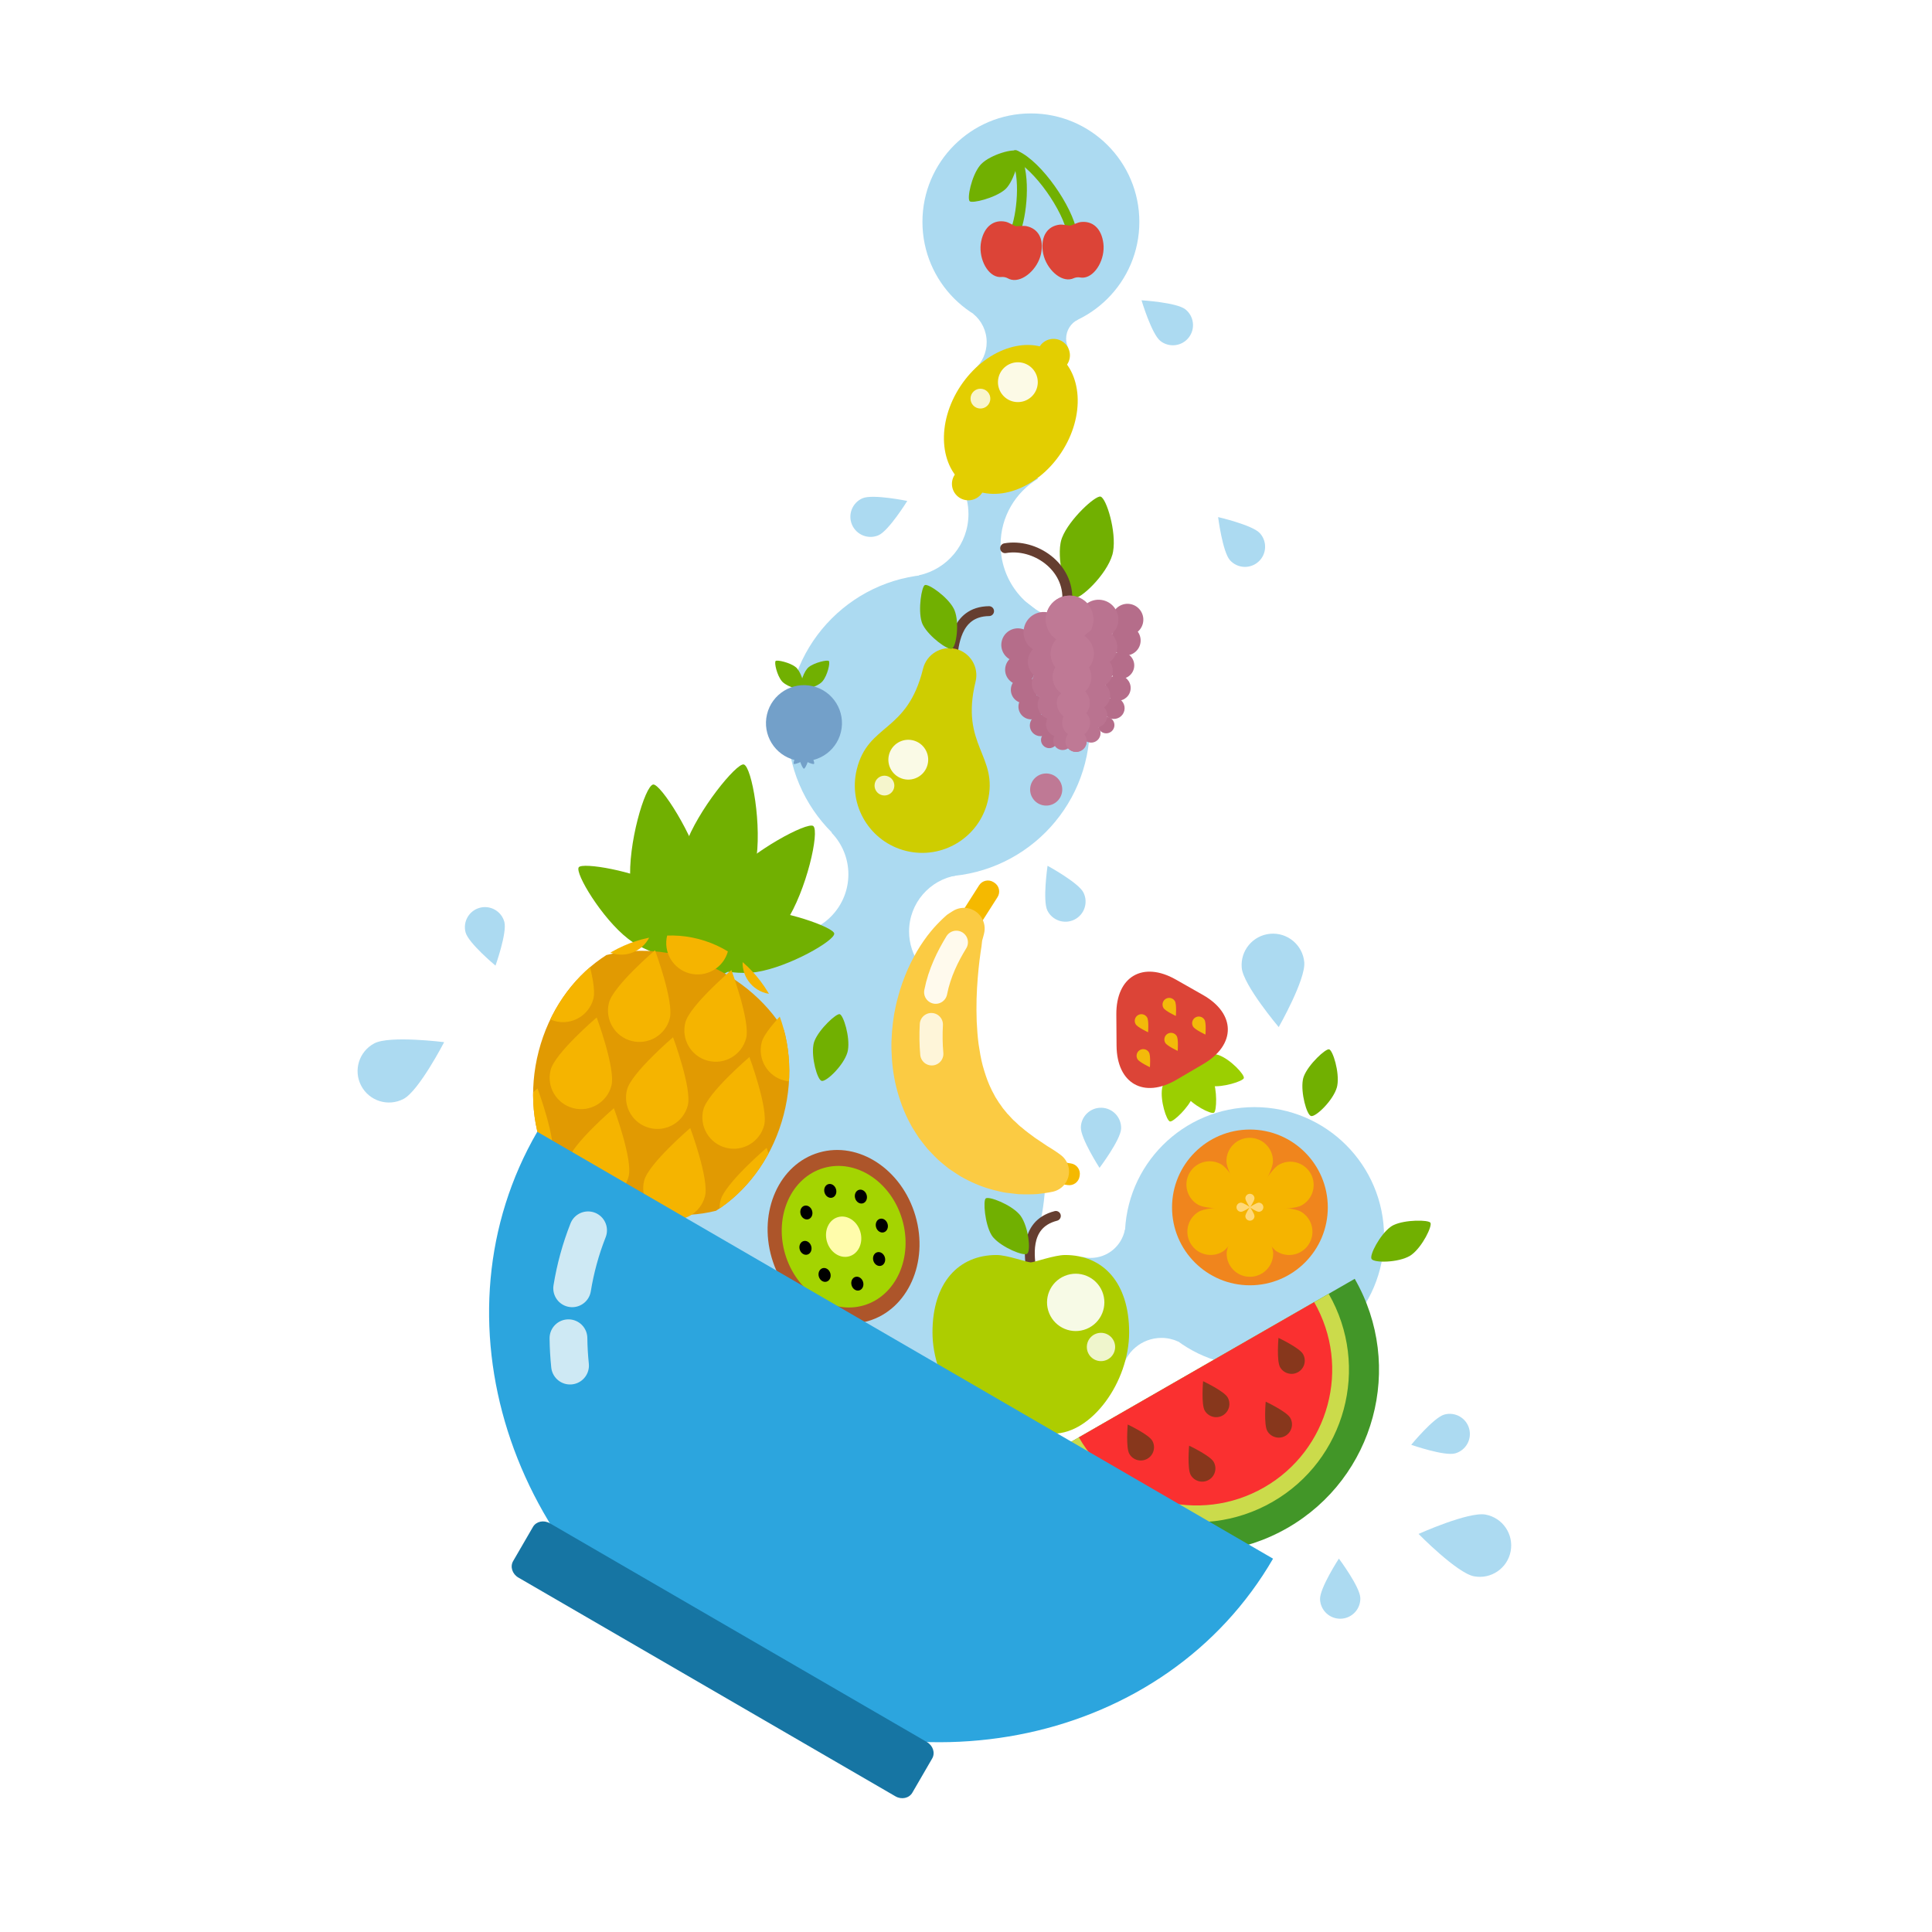 <svg xmlns="http://www.w3.org/2000/svg" xmlns:xlink="http://www.w3.org/1999/xlink" version="1.1" x="0px" y="0px" viewBox="0 0 500 500" style="enable-background:new 0 0 500 500;" xml:space="preserve">
<symbol id="Новый_символ" viewBox="-31.295 -31.295 62.59 62.59">
	
		<radialGradient id="SVGID_1_" cx="-122.388" cy="-122.01" r="31.294" gradientTransform="matrix(1 -0.016 0.016 1 124.292 120.077)" gradientUnits="userSpaceOnUse">
		<stop offset="0" style="stop-color:#FFFFFF"/>
		<stop offset="0.816" style="stop-color:#201600"/>
		<stop offset="1" style="stop-color:#000000"/>
	</radialGradient>
	<circle style="opacity:0.5;fill:url(#SVGID_1_);" cx="0" cy="0" r="31.295"/>
</symbol>
<symbol id="Новый_символ_1" viewBox="-19.512 -19.512 39.025 39.025">
	
		<use xlink:href="#Новый_символ" width="62.59" height="62.59" x="-31.295" y="-31.295" transform="matrix(0.624 0 0 0.624 0 0)" style="overflow:visible;"/>
</symbol>
<g id="BACKGROUND">
	<rect style="fill:#FFFFFF;" width="500" height="500"/>
</g>
<g id="OBJECTS">
	<g>
		<g>
			<path style="fill:#ACDAF1;" d="M300.587,346.246c1.555,0,3.026,0.349,4.352,0.959l4.812-4.671l-13.25-23.559l-5.379-0.734     c-0.8,4.161-4.456,7.306-8.85,7.306c-0.742,0-1.459-0.099-2.149-0.268l-0.651,1.23l9.124,28.242h1.738     C291.242,349.91,295.483,346.246,300.587,346.246z"/>
		</g>
		<g>
			<path style="fill:#ACDAF1;" d="M278.935,82.723l-0.654-0.801l-23.198-4.209c-0.088,0.16-1.455,1.654-3.187,3.522     c2.109,1.737,3.454,4.367,3.454,7.313c0,2.76-1.188,5.237-3.073,6.968c1.02,0.087,2.009,0.115,1.692,0.767l-1.636,7.781     l24.486-5.396l-3.881-5.625c-0.468-1.122,2.354,1.25,2.354-0.042c0-1.19,0.468-2.129,1.188-2.919     c-0.359-0.734-0.566-1.555-0.566-2.427C275.914,85.502,277.143,83.641,278.935,82.723z"/>
		</g>
		<g>
			<path style="fill:#ACDAF1;" d="M235.269,241.059c0-7.333,5.364-13.397,12.379-14.526l-1.147-4.616l-25.833-11.173l-5.447,4.777     c2.682,2.79,4.339,6.573,4.339,10.749c0,8.048-6.124,14.664-13.966,15.447l-3.258,12.003l22.167,3.065l20.33-0.367l0.238-1.491     C239.361,252.895,235.269,247.462,235.269,241.059z"/>
		</g>
		<g>
			<path style="fill:#ACDAF1;" d="M258.953,140.968c0-7.265,3.892-13.604,9.693-17.098l-3.979-4.12L253.735,122l-4.876,3.673     c1.129,2.21,1.778,4.706,1.778,7.358c0,7.774-5.473,14.263-12.774,15.844l-0.113,6.661l34.331,12.379l1.044-7.839     C264.924,157.59,258.953,149.979,258.953,140.968z"/>
		</g>
		<circle style="fill:#ACDAF1;" cx="242.909" cy="187.742" r="39.131"/>
		<circle style="fill:#ACDAF1;" cx="324.659" cy="320.059" r="33.539"/>
		<path style="fill:#ACDAF1;" d="M243.251,254.753c0-0.882,0.03-1.757,0.066-2.629c-9.884-6.681-21.801-10.583-34.63-10.583    c-34.194,0-61.914,27.72-61.914,61.914c0,34.194,27.72,61.914,61.914,61.914c33.312,0,60.468-26.311,61.847-59.284    C254.073,294.957,243.251,276.119,243.251,254.753z"/>
		<circle style="fill:#ACDAF1;" cx="266.795" cy="57.422" r="28.068"/>
	</g>
	<path style="fill:#ACDAF1;" d="M120.498,241.326c-0.758-2.769,0.873-5.627,3.642-6.385c2.769-0.757,5.627,0.873,6.385,3.642   c0.758,2.769-2.291,11.321-2.291,11.321S121.255,244.095,120.498,241.326z"/>
	<path style="fill:#ACDAF1;" d="M104.443,284.399c-3.973,2.085-8.885,0.555-10.97-3.418c-2.085-3.973-0.555-8.885,3.418-10.97   c3.973-2.085,18.054-0.3,18.054-0.3S108.416,282.313,104.443,284.399z"/>
	<path style="fill:#ACDAF1;" d="M384.474,391.976c4.41,0.829,7.313,5.077,6.483,9.487c-0.829,4.41-5.077,7.313-9.487,6.483   s-14.345-10.965-14.345-10.965S380.064,391.147,384.474,391.976z"/>
	<path style="fill:#ACDAF1;" d="M321.362,250.499c-0.412-4.468,2.877-8.425,7.345-8.836c4.468-0.412,8.425,2.877,8.836,7.345   c0.412,4.468-6.611,16.803-6.611,16.803S321.773,254.968,321.362,250.499z"/>
	<path style="fill:#ACDAF1;" d="M352.051,413.54c0.094,2.879-2.164,5.288-5.043,5.382c-2.879,0.093-5.288-2.164-5.382-5.043   c-0.093-2.879,4.877-10.514,4.877-10.514S351.957,410.661,352.051,413.54z"/>
	<path style="fill:#ACDAF1;" d="M373.778,366.093c2.773-0.779,5.652,0.837,6.431,3.61c0.779,2.773-0.837,5.652-3.61,6.431   c-2.773,0.779-11.375-2.221-11.375-2.221S371.005,366.872,373.778,366.093z"/>
	<path style="fill:#ACDAF1;" d="M279.721,291.708c0.105-2.878,2.523-5.127,5.401-5.022c2.878,0.105,5.127,2.523,5.022,5.401   c-0.105,2.878-5.588,10.154-5.588,10.154S279.616,294.586,279.721,291.708z"/>
	<path style="fill:#ACDAF1;" d="M280.4,230.995c1.287,2.577,0.241,5.709-2.336,6.996c-2.577,1.287-5.709,0.241-6.996-2.335   c-1.287-2.577,0.041-11.59,0.041-11.59S279.113,228.418,280.4,230.995z"/>
	<path style="fill:#ACDAF1;" d="M306.776,80.057c2.257,1.79,2.635,5.07,0.846,7.327c-1.79,2.257-5.07,2.636-7.327,0.846   c-2.257-1.79-4.869-10.517-4.869-10.517S304.519,78.267,306.776,80.057z"/>
	<path style="fill:#ACDAF1;" d="M227.355,138.526c-2.646,1.138-5.713-0.083-6.852-2.729c-1.138-2.646,0.083-5.713,2.729-6.852   c2.646-1.138,11.569,0.699,11.569,0.699S230,137.388,227.355,138.526z"/>
	<path style="fill:#ACDAF1;" d="M326.059,137.996c1.934,2.135,1.77,5.433-0.365,7.366c-2.135,1.934-5.433,1.77-7.366-0.365   c-1.934-2.135-3.082-11.172-3.082-11.172S324.125,135.861,326.059,137.996z"/>
	<path style="fill:#BF7995;" d="M274.798,205.292c-0.53,2.233-2.771,3.614-5.004,3.084c-2.233-0.53-3.614-2.771-3.084-5.004   c0.53-2.234,2.771-3.614,5.004-3.084S275.328,203.059,274.798,205.292z"/>
	<path style="fill:#71B001;" d="M364.943,324.974c0.005-0.003,0.01-0.005,0.015-0.008c0.014-0.009,0.027-0.019,0.041-0.028   c0.104-0.066,0.208-0.139,0.313-0.215c0.014-0.01,0.028-0.02,0.041-0.031c2.751-2.053,5.372-7.383,4.837-8.25   c-0.476-0.773-6.518-0.828-9.497,0.589c-0.05,0.023-0.1,0.048-0.149,0.074c-0.092,0.047-0.181,0.096-0.266,0.146   c-0.018,0.011-0.036,0.019-0.054,0.03c-0.005,0.003-0.009,0.006-0.014,0.009c-0.004,0.003-0.009,0.005-0.014,0.008   c-0.014,0.009-0.026,0.019-0.04,0.027c-0.1,0.064-0.2,0.133-0.3,0.206c-0.02,0.015-0.041,0.029-0.06,0.045   c-2.644,1.987-5.454,7.236-4.832,8.245c0.651,1.057,6.931,0.977,9.93-0.818c0.012-0.007,0.024-0.013,0.036-0.02   C364.934,324.98,364.938,324.977,364.943,324.974z"/>
	<path style="fill:#71B001;" d="M345.989,281.377c0.001-0.005,0.003-0.011,0.005-0.016c0.004-0.016,0.006-0.032,0.011-0.048   c0.031-0.12,0.057-0.244,0.081-0.371c0.003-0.017,0.006-0.034,0.009-0.05c0.6-3.38-1.138-9.059-2.121-9.326   c-0.877-0.238-5.318,3.858-6.521,6.93c-0.021,0.051-0.039,0.103-0.058,0.156c-0.035,0.097-0.066,0.194-0.094,0.288   c-0.006,0.02-0.014,0.039-0.019,0.059c-0.001,0.005-0.003,0.011-0.004,0.016c-0.001,0.005-0.003,0.01-0.004,0.015   c-0.004,0.016-0.006,0.032-0.01,0.047c-0.029,0.115-0.055,0.233-0.077,0.356c-0.004,0.025-0.01,0.049-0.013,0.074   c-0.567,3.258,0.977,9.008,2.122,9.318c1.198,0.325,5.721-4.032,6.679-7.394c0.004-0.013,0.009-0.026,0.013-0.039   C345.987,281.387,345.988,281.382,345.989,281.377z"/>
	<path style="fill:#71B001;" d="M219.33,272.28c0.001-0.005,0.003-0.011,0.005-0.016c0.004-0.016,0.006-0.032,0.01-0.048   c0.031-0.12,0.057-0.244,0.081-0.371c0.003-0.017,0.007-0.034,0.009-0.05c0.6-3.38-1.138-9.059-2.121-9.326   c-0.877-0.238-5.318,3.858-6.521,6.93c-0.021,0.051-0.039,0.104-0.058,0.156c-0.035,0.097-0.066,0.194-0.094,0.288   c-0.006,0.02-0.014,0.039-0.019,0.059c-0.001,0.005-0.003,0.011-0.004,0.017c-0.001,0.005-0.003,0.01-0.005,0.015   c-0.004,0.016-0.006,0.032-0.01,0.048c-0.029,0.115-0.055,0.233-0.077,0.356c-0.004,0.025-0.01,0.049-0.013,0.074   c-0.567,3.258,0.977,9.008,2.122,9.318c1.198,0.325,5.721-4.032,6.679-7.394c0.004-0.013,0.009-0.026,0.013-0.039   C219.327,272.291,219.328,272.285,219.33,272.28z"/>
	<g>
		<path style="fill:#429628;" d="M350.601,330.959c12.996,22.613,5.199,51.479-17.414,64.475    c-22.613,12.996-51.479,5.199-64.475-17.414L350.601,330.959z"/>
		<path style="fill:#CBDB4B;" d="M343.861,334.832c10.857,18.891,4.343,43.006-14.547,53.862    c-18.891,10.857-43.006,4.343-53.862-14.548L343.861,334.832z"/>
		<path style="fill:#FA3030;" d="M340.103,336.992c9.664,16.815,3.866,38.281-12.949,47.944    c-16.815,9.664-38.281,3.866-47.944-12.949L340.103,336.992z"/>
		<path style="fill:#87371C;" d="M337.218,350.427c0.941,1.638,0.377,3.729-1.261,4.67c-1.638,0.941-3.729,0.377-4.67-1.261    c-0.941-1.638-0.417-7.59-0.417-7.59S336.277,348.789,337.218,350.427z"/>
		<path style="fill:#87371C;" d="M317.71,361.638c0.941,1.638,0.377,3.729-1.261,4.67c-1.638,0.941-3.729,0.377-4.67-1.261    c-0.941-1.638-0.417-7.59-0.417-7.59S316.769,360,317.71,361.638z"/>
		<path style="fill:#87371C;" d="M314.09,378.322c0.941,1.638,0.377,3.729-1.261,4.67c-1.638,0.941-3.729,0.377-4.67-1.261    c-0.941-1.638-0.417-7.59-0.417-7.59S313.148,376.684,314.09,378.322z"/>
		<path style="fill:#87371C;" d="M333.909,366.932c0.941,1.638,0.377,3.729-1.261,4.67c-1.638,0.941-3.729,0.377-4.67-1.261    c-0.941-1.638-0.417-7.59-0.417-7.59S332.968,365.294,333.909,366.932z"/>
		<path style="fill:#87371C;" d="M298.202,372.849c0.941,1.638,0.377,3.729-1.261,4.67c-1.638,0.941-3.729,0.376-4.67-1.261    c-0.941-1.638-0.417-7.59-0.417-7.59S297.261,371.211,298.202,372.849z"/>
	</g>
	<g>
		<circle style="fill:#F0851D;" cx="323.478" cy="312.479" r="20.154"/>
		<path style="fill:#F5B400;" d="M329.501,324.413c0,3.326-2.696,6.023-6.023,6.023c-3.326,0-6.022-2.696-6.022-6.023    c0-3.326,6.022-11.965,6.022-11.965S329.501,321.087,329.501,324.413z"/>
		<path style="fill:#F5B400;" d="M316.029,301.316c-2.895-1.637-6.569-0.618-8.207,2.277c-1.638,2.895-0.618,6.57,2.277,8.207    c2.895,1.638,13.379,0.648,13.379,0.648S318.924,302.953,316.029,301.316z"/>
		<path style="fill:#F5B400;" d="M329.444,300.455c-0.016-3.326-2.725-6.01-6.051-5.994c-3.326,0.016-6.01,2.725-5.994,6.051    c0.016,3.326,6.08,11.936,6.08,11.936S329.46,303.781,329.444,300.455z"/>
		<path style="fill:#F5B400;" d="M331.045,301.395c2.912-1.607,6.576-0.548,8.183,2.364c1.607,2.912,0.548,6.576-2.364,8.183    c-2.912,1.607-13.385,0.507-13.385,0.507S328.133,303.002,331.045,301.395z"/>
		<path style="fill:#F5B400;" d="M330.453,323.884c2.824,1.758,6.538,0.894,8.296-1.93c1.758-2.824,0.894-6.538-1.93-8.296    c-2.824-1.758-13.34-1.211-13.34-1.211S327.629,322.127,330.453,323.884z"/>
		<path style="fill:#F5B400;" d="M310.137,313.644c-2.826,1.755-3.694,5.468-1.939,8.294c1.755,2.826,5.468,3.694,8.293,1.939    c2.826-1.755,6.987-11.428,6.987-11.428S312.963,311.889,310.137,313.644z"/>
		<path style="fill:#FFD878;" d="M324.659,314.729c0,0.652-0.529,1.181-1.181,1.181s-1.181-0.529-1.181-1.181    s1.181-2.346,1.181-2.346S324.659,314.077,324.659,314.729z"/>
		<path style="fill:#FFD878;" d="M322.298,310.134c0-0.652,0.529-1.181,1.181-1.181s1.181,0.529,1.181,1.181    c0,0.652-1.181,2.346-1.181,2.346S322.298,310.786,322.298,310.134z"/>
		<path style="fill:#FFD878;" d="M321.181,313.612c-0.652,0-1.181-0.529-1.181-1.181s0.529-1.181,1.181-1.181    c0.652,0,2.346,1.181,2.346,1.181S321.833,313.612,321.181,313.612z"/>
		<path style="fill:#FFD878;" d="M325.776,311.25c0.652,0,1.181,0.529,1.181,1.181s-0.529,1.181-1.181,1.181    s-2.346-1.181-2.346-1.181S325.124,311.25,325.776,311.25z"/>
	</g>
	<g>
		<path style="fill:#9BCF01;" d="M306.442,282.981c0.003,0.004,0.005,0.009,0.008,0.014c0.008,0.013,0.017,0.025,0.025,0.038    c0.059,0.097,0.123,0.194,0.191,0.291c0.009,0.013,0.018,0.026,0.027,0.038c1.831,2.567,6.675,5.079,7.482,4.605    c0.72-0.422,0.889-5.97-0.353-8.734c-0.021-0.046-0.043-0.092-0.065-0.138c-0.041-0.085-0.084-0.168-0.129-0.247    c-0.009-0.016-0.017-0.034-0.026-0.05c-0.003-0.004-0.006-0.009-0.008-0.013c-0.002-0.004-0.004-0.009-0.007-0.013    c-0.008-0.013-0.017-0.024-0.024-0.037c-0.057-0.093-0.118-0.186-0.184-0.28c-0.013-0.019-0.026-0.038-0.04-0.056    c-1.773-2.467-6.538-5.151-7.477-4.6c-0.983,0.577-1.034,6.346,0.556,9.136c0.006,0.011,0.011,0.022,0.017,0.034    C306.437,282.973,306.44,282.977,306.442,282.981z"/>
		<path style="fill:#9BCF01;" d="M300.84,281.242c-0.001,0.005-0.003,0.01-0.004,0.015c-0.004,0.015-0.005,0.03-0.009,0.044    c-0.027,0.11-0.05,0.225-0.071,0.341c-0.003,0.015-0.006,0.031-0.008,0.046c-0.52,3.11,1.128,8.311,2.034,8.547    c0.807,0.21,4.85-3.593,5.926-6.426c0.019-0.047,0.035-0.096,0.052-0.144c0.031-0.09,0.059-0.178,0.084-0.266    c0.005-0.018,0.012-0.035,0.017-0.054c0.001-0.005,0.002-0.01,0.004-0.015c0.001-0.005,0.003-0.009,0.004-0.014    c0.004-0.015,0.005-0.029,0.009-0.044c0.026-0.105,0.048-0.215,0.068-0.327c0.004-0.023,0.008-0.045,0.012-0.068    c0.491-2.998-0.98-8.266-2.034-8.54c-1.104-0.287-5.219,3.756-6.068,6.853c-0.003,0.012-0.008,0.024-0.011,0.036    C300.842,281.233,300.841,281.238,300.84,281.242z"/>
		<path style="fill:#9BCF01;" d="M315.003,272.932c0.005,0.001,0.01,0.002,0.015,0.004c0.015,0.004,0.029,0.01,0.043,0.014    c0.109,0.03,0.22,0.066,0.332,0.105c0.015,0.005,0.03,0.01,0.044,0.016c2.969,1.063,6.705,5.039,6.469,5.945    c-0.21,0.808-5.502,2.481-8.5,2.039c-0.05-0.007-0.101-0.016-0.151-0.025c-0.094-0.016-0.185-0.035-0.273-0.057    c-0.019-0.005-0.037-0.007-0.056-0.012c-0.005-0.001-0.01-0.003-0.015-0.004c-0.005-0.001-0.009-0.002-0.014-0.003    c-0.015-0.004-0.028-0.009-0.043-0.013c-0.104-0.029-0.211-0.063-0.319-0.1c-0.022-0.008-0.044-0.015-0.065-0.023    c-2.857-1.034-6.737-4.888-6.463-5.942c0.287-1.103,5.825-2.723,8.942-1.954c0.012,0.003,0.025,0.004,0.037,0.008    C314.994,272.93,314.998,272.931,315.003,272.932z"/>
		<g>
			<path style="fill:#DC4437;" d="M288.906,262.549c-0.069-9.823,6.863-13.891,15.405-9.039l7.007,3.98     c8.542,4.852,8.598,12.889,0.125,17.86l-6.95,4.078c-8.473,4.971-15.461,1.001-15.53-8.822L288.906,262.549z"/>
		</g>
		<path style="fill:#F3BA0A;" d="M294.381,274.106c-0.481-0.82-0.206-1.876,0.614-2.357c0.82-0.481,1.876-0.206,2.357,0.614    c0.481,0.82,0.244,3.82,0.244,3.82S294.862,274.926,294.381,274.106z"/>
		<path style="fill:#F3BA0A;" d="M301.57,269.888c-0.481-0.82-0.206-1.876,0.614-2.357c0.82-0.481,1.876-0.207,2.357,0.614    c0.481,0.82,0.244,3.82,0.244,3.82S302.051,270.708,301.57,269.888z"/>
		<path style="fill:#F3BA0A;" d="M308.758,265.67c-0.481-0.82-0.206-1.876,0.614-2.357c0.82-0.481,1.876-0.207,2.357,0.614    c0.481,0.82,0.244,3.82,0.244,3.82S309.24,266.49,308.758,265.67z"/>
		<path style="fill:#F3BA0A;" d="M293.908,265.065c-0.481-0.82-0.206-1.876,0.614-2.357c0.82-0.481,1.876-0.207,2.357,0.614    c0.481,0.82,0.244,3.82,0.244,3.82S294.389,265.885,293.908,265.065z"/>
		<path style="fill:#F3BA0A;" d="M301.097,260.847c-0.481-0.82-0.206-1.876,0.614-2.357c0.82-0.481,1.876-0.207,2.357,0.614    c0.481,0.82,0.244,3.82,0.244,3.82S301.578,261.667,301.097,260.847z"/>
	</g>
	<g>
		<path style="fill:#71B001;" d="M195.208,224.991c0.004-0.015,0.009-0.031,0.013-0.046c0.012-0.046,0.019-0.092,0.03-0.138    c0.085-0.344,0.162-0.698,0.234-1.06c0.009-0.048,0.019-0.096,0.028-0.143c1.838-9.634-0.959-25.226-3.023-25.761    c-1.841-0.477-12.03,12.009-15.109,20.909c-0.053,0.149-0.101,0.3-0.15,0.451c-0.091,0.281-0.174,0.558-0.249,0.831    c-0.015,0.057-0.036,0.111-0.051,0.169c-0.004,0.015-0.007,0.032-0.011,0.047c-0.004,0.014-0.008,0.029-0.012,0.043    c-0.012,0.045-0.019,0.09-0.03,0.136c-0.081,0.328-0.155,0.668-0.224,1.017c-0.013,0.07-0.028,0.141-0.041,0.211    c-1.748,9.286,0.624,25.116,3.026,25.739c2.515,0.652,12.922-12.585,15.524-22.247c0.01-0.038,0.024-0.074,0.034-0.113    C195.201,225.021,195.204,225.005,195.208,224.991z"/>
		<path style="fill:#71B001;" d="M202.519,239.878c0.01-0.013,0.02-0.025,0.03-0.038c0.029-0.038,0.053-0.078,0.081-0.116    c0.211-0.285,0.418-0.582,0.624-0.888c0.027-0.041,0.055-0.081,0.081-0.122c5.406-8.183,8.828-23.65,7.129-24.939    c-1.515-1.149-15.726,6.451-21.995,13.479c-0.106,0.117-0.209,0.238-0.312,0.358c-0.192,0.225-0.375,0.449-0.55,0.672    c-0.036,0.047-0.076,0.089-0.112,0.136c-0.01,0.013-0.019,0.027-0.029,0.039c-0.009,0.011-0.019,0.023-0.028,0.035    c-0.028,0.037-0.052,0.076-0.08,0.114c-0.201,0.272-0.4,0.557-0.598,0.852c-0.039,0.06-0.08,0.119-0.119,0.179    c-5.189,7.896-9.095,23.42-7.118,24.92c2.07,1.57,16.772-6.638,22.894-14.554c0.024-0.031,0.051-0.06,0.075-0.091    C202.501,239.902,202.51,239.889,202.519,239.878z"/>
		<path style="fill:#71B001;" d="M194.61,251.706c0.014-0.001,0.028-0.002,0.042-0.003c0.041-0.004,0.08-0.011,0.121-0.015    c0.304-0.031,0.615-0.071,0.93-0.118c0.042-0.007,0.083-0.012,0.125-0.019c8.37-1.306,20.237-8.113,20.072-9.947    c-0.147-1.636-13.264-6.293-21.397-6.21c-0.136,0-0.273,0.005-0.41,0.009c-0.255,0.008-0.505,0.021-0.748,0.039    c-0.051,0.004-0.101,0.003-0.152,0.008c-0.014,0.001-0.028,0.003-0.042,0.005c-0.012,0.001-0.026,0.001-0.038,0.003    c-0.04,0.004-0.079,0.011-0.119,0.015c-0.29,0.03-0.589,0.068-0.892,0.113c-0.061,0.01-0.123,0.018-0.183,0.028    c-8.06,1.277-20.246,7.809-20.054,9.943c0.201,2.235,13.992,6.852,22.606,6.159c0.034-0.003,0.067-0.002,0.102-0.005    C194.584,251.709,194.597,251.707,194.61,251.706z"/>
		<path style="fill:#71B001;" d="M163.476,243.632c-0.011-0.008-0.024-0.015-0.035-0.023c-0.034-0.023-0.065-0.049-0.099-0.072    c-0.251-0.175-0.503-0.361-0.755-0.555c-0.033-0.026-0.067-0.051-0.1-0.077c-6.681-5.208-13.744-16.925-12.709-18.448    c0.923-1.358,14.65,0.946,21.718,4.97c0.119,0.067,0.236,0.137,0.354,0.207c0.219,0.131,0.431,0.264,0.635,0.398    c0.043,0.028,0.087,0.052,0.129,0.081c0.011,0.008,0.023,0.017,0.034,0.024c0.01,0.007,0.022,0.014,0.032,0.021    c0.033,0.023,0.063,0.048,0.097,0.071c0.24,0.167,0.481,0.345,0.725,0.533c0.049,0.038,0.099,0.075,0.147,0.114    c6.424,5.033,13.9,16.663,12.695,18.436c-1.261,1.856-15.558-0.811-22.75-5.603c-0.029-0.019-0.058-0.035-0.086-0.054    C163.497,243.648,163.486,243.639,163.476,243.632z"/>
		<path style="fill:#71B001;" d="M163.297,229.707c-0.002-0.016-0.006-0.032-0.008-0.048c-0.007-0.047-0.008-0.094-0.015-0.141    c-0.046-0.351-0.083-0.712-0.113-1.08c-0.004-0.049-0.008-0.097-0.012-0.146c-0.748-9.779,3.777-24.96,5.888-25.26    c1.882-0.268,10.61,13.28,12.673,22.468c0.036,0.154,0.067,0.309,0.099,0.465c0.059,0.29,0.11,0.574,0.154,0.854    c0.009,0.059,0.023,0.115,0.031,0.174c0.002,0.016,0.004,0.033,0.006,0.048c0.002,0.014,0.005,0.03,0.007,0.044    c0.007,0.046,0.008,0.092,0.015,0.138c0.044,0.335,0.079,0.681,0.109,1.036c0.005,0.071,0.012,0.143,0.017,0.214    c0.698,9.423-3.432,24.889-5.889,25.239c-2.572,0.367-11.432-13.952-12.936-23.845c-0.006-0.039-0.015-0.077-0.021-0.116    C163.3,229.737,163.299,229.721,163.297,229.707z"/>
		<g>
			<defs>
				
					<ellipse id="SVGID_00000051377557380685289890000006199269373452981657_" transform="matrix(0.251 -0.968 0.968 0.251 -143.133 375.554)" cx="171.115" cy="280.269" rx="38.484" ry="32.75"/>
			</defs>
			<clipPath id="SVGID_00000057831188323194787810000001124663786793984669_">
				<use xlink:href="#SVGID_00000051377557380685289890000006199269373452981657_" style="overflow:visible;"/>
			</clipPath>
			
				<ellipse transform="matrix(0.251 -0.968 0.968 0.251 -143.133 375.554)" style="clip-path:url(#SVGID_00000057831188323194787810000001124663786793984669_);fill:#E19A02;" cx="171.115" cy="280.269" rx="38.484" ry="32.75"/>
			<path style="clip-path:url(#SVGID_00000057831188323194787810000001124663786793984669_);fill:#F5B400;" d="M178.001,286.085     c-1.126,4.344-5.561,6.952-9.904,5.825c-4.344-1.126-6.952-5.561-5.825-9.904c1.126-4.344,11.912-13.569,11.912-13.569     S179.127,281.741,178.001,286.085z"/>
			<path style="clip-path:url(#SVGID_00000057831188323194787810000001124663786793984669_);fill:#F5B400;" d="M197.764,291.21     c-1.126,4.344-5.561,6.952-9.904,5.825c-4.344-1.126-6.952-5.561-5.825-9.904c1.126-4.344,11.912-13.569,11.912-13.569     S198.89,286.866,197.764,291.21z"/>
			<path style="clip-path:url(#SVGID_00000057831188323194787810000001124663786793984669_);fill:#F5B400;" d="M158.238,280.96     c-1.126,4.344-5.561,6.952-9.904,5.825c-4.344-1.126-6.952-5.561-5.825-9.904c1.126-4.344,11.912-13.569,11.912-13.569     S159.364,276.616,158.238,280.96z"/>
			<path style="clip-path:url(#SVGID_00000057831188323194787810000001124663786793984669_);fill:#F5B400;" d="M173.336,263.568     c-1.126,4.344-5.561,6.952-9.904,5.825c-4.344-1.126-6.952-5.561-5.825-9.904c1.126-4.344,11.912-13.569,11.912-13.569     S174.463,259.225,173.336,263.568z"/>
			<path style="clip-path:url(#SVGID_00000057831188323194787810000001124663786793984669_);fill:#F5B400;" d="M193.099,268.693     c-1.126,4.344-5.561,6.952-9.904,5.825c-4.344-1.126-6.952-5.561-5.825-9.904c1.126-4.344,11.912-13.569,11.912-13.569     S194.226,264.349,193.099,268.693z"/>
			<path style="clip-path:url(#SVGID_00000057831188323194787810000001124663786793984669_);fill:#F5B400;" d="M153.573,258.444     c-1.126,4.344-5.561,6.952-9.904,5.825c-4.344-1.126-6.952-5.561-5.825-9.904c1.126-4.344,11.912-13.569,11.912-13.569     S154.7,254.1,153.573,258.444z"/>
			<path style="clip-path:url(#SVGID_00000057831188323194787810000001124663786793984669_);fill:#F5B400;" d="M212.862,273.818     c-1.126,4.344-5.561,6.952-9.904,5.825c-4.344-1.126-6.952-5.561-5.825-9.904c1.126-4.344,11.912-13.569,11.912-13.569     S213.989,269.474,212.862,273.818z"/>
			<path style="clip-path:url(#SVGID_00000057831188323194787810000001124663786793984669_);fill:#F5B400;" d="M168.649,240.976     c-1.126,4.344-5.561,6.952-9.904,5.825c-4.344-1.126-6.952-5.561-5.825-9.904c1.126-4.344,11.913-13.569,11.913-13.569     S169.775,236.632,168.649,240.976z"/>
			<path style="clip-path:url(#SVGID_00000057831188323194787810000001124663786793984669_);fill:#F5B400;" d="M188.412,246.1     c-1.126,4.344-5.561,6.952-9.904,5.825c-4.344-1.126-6.952-5.561-5.825-9.904c1.126-4.344,11.913-13.569,11.913-13.569     S189.538,241.757,188.412,246.1z"/>
			<path style="clip-path:url(#SVGID_00000057831188323194787810000001124663786793984669_);fill:#F5B400;" d="M208.175,251.225     c-1.126,4.344-5.561,6.952-9.904,5.825c-4.344-1.126-6.952-5.561-5.825-9.904c1.126-4.344,11.913-13.569,11.913-13.569     S209.301,246.882,208.175,251.225z"/>
			<path style="clip-path:url(#SVGID_00000057831188323194787810000001124663786793984669_);fill:#F5B400;" d="M162.691,304.455     c-1.126,4.344-5.561,6.952-9.904,5.825c-4.344-1.126-6.952-5.561-5.825-9.904c1.126-4.344,11.912-13.569,11.912-13.569     S163.817,300.112,162.691,304.455z"/>
			<path style="clip-path:url(#SVGID_00000057831188323194787810000001124663786793984669_);fill:#F5B400;" d="M182.454,309.58     c-1.126,4.344-5.561,6.952-9.904,5.825c-4.344-1.126-6.952-5.561-5.825-9.904c1.126-4.344,11.912-13.569,11.912-13.569     S183.58,305.236,182.454,309.58z"/>
			<path style="clip-path:url(#SVGID_00000057831188323194787810000001124663786793984669_);fill:#F5B400;" d="M142.928,299.33     c-1.126,4.344-5.561,6.952-9.904,5.825c-4.344-1.126-6.952-5.561-5.825-9.904s11.912-13.569,11.912-13.569     S144.054,294.987,142.928,299.33z"/>
			<path style="clip-path:url(#SVGID_00000057831188323194787810000001124663786793984669_);fill:#F5B400;" d="M202.217,314.705     c-1.126,4.344-5.561,6.952-9.904,5.825c-4.344-1.126-6.952-5.561-5.825-9.904c1.126-4.344,11.912-13.569,11.912-13.569     S203.343,310.361,202.217,314.705z"/>
			<path style="clip-path:url(#SVGID_00000057831188323194787810000001124663786793984669_);fill:#F5B400;" d="M147.319,323.065     c-1.126,4.344-5.561,6.952-9.904,5.825c-4.344-1.126-6.952-5.561-5.825-9.904c1.126-4.344,11.913-13.569,11.913-13.569     S148.446,318.721,147.319,323.065z"/>
			<path style="clip-path:url(#SVGID_00000057831188323194787810000001124663786793984669_);fill:#F5B400;" d="M167.082,328.189     c-1.126,4.344-5.561,6.952-9.904,5.825c-4.344-1.126-6.952-5.561-5.825-9.904c1.126-4.344,11.913-13.569,11.913-13.569     S168.209,323.846,167.082,328.189z"/>
			<path style="clip-path:url(#SVGID_00000057831188323194787810000001124663786793984669_);fill:#F5B400;" d="M186.845,333.314     c-1.126,4.344-5.561,6.952-9.904,5.825c-4.344-1.126-6.952-5.561-5.825-9.904c1.126-4.344,11.913-13.569,11.913-13.569     S187.972,328.971,186.845,333.314z"/>
			<path style="clip-path:url(#SVGID_00000057831188323194787810000001124663786793984669_);fill:#F5B400;" d="M138.49,275.941     c-1.126,4.344-5.561,6.952-9.904,5.825c-4.344-1.126-6.952-5.561-5.825-9.904c1.126-4.344,11.912-13.569,11.912-13.569     S139.616,271.598,138.49,275.941z"/>
			<path style="clip-path:url(#SVGID_00000057831188323194787810000001124663786793984669_);fill:#F5B400;" d="M217.542,296.441     c-1.126,4.344-5.561,6.952-9.904,5.825c-4.344-1.126-6.952-5.561-5.825-9.904c1.126-4.344,11.913-13.569,11.913-13.569     S218.668,292.097,217.542,296.441z"/>
		</g>
	</g>
	<g>
		
			<ellipse transform="matrix(0.96 -0.28 0.28 0.96 -80.905 73.963)" style="fill:#AD552A;" cx="218.336" cy="320.059" rx="19.373" ry="22.714"/>
		<path style="fill:#A4D401;" d="M233.497,315.635c2.864,9.817-1.602,19.755-9.975,22.198c-8.373,2.443-17.483-3.535-20.347-13.352    c-2.864-9.817,1.602-19.755,9.975-22.198C221.523,299.841,230.633,305.819,233.497,315.635z"/>
		<path style="fill:#FFFCAB;" d="M222.657,318.798c0.816,2.798-0.456,5.631-2.843,6.327c-2.387,0.696-4.983-1.007-5.799-3.805    c-0.816-2.798,0.457-5.631,2.843-6.327C219.244,314.296,221.841,316,222.657,318.798z"/>
		<path d="M216.364,307.768c0.281,0.964-0.157,1.939-0.979,2.179c-0.822,0.24-1.716-0.347-1.997-1.31    c-0.281-0.964,0.157-1.939,0.979-2.179C215.189,306.218,216.083,306.804,216.364,307.768z"/>
		<path d="M210.176,313.359c0.281,0.963-0.157,1.939-0.979,2.179c-0.822,0.24-1.716-0.347-1.997-1.31    c-0.281-0.963,0.157-1.939,0.979-2.178C209,311.809,209.894,312.396,210.176,313.359z"/>
		<path d="M224.287,309.242c0.281,0.964-0.157,1.939-0.979,2.179c-0.822,0.24-1.716-0.347-1.997-1.31    c-0.281-0.964,0.157-1.939,0.979-2.179C223.111,307.692,224.005,308.279,224.287,309.242z"/>
		<path d="M214.89,329.516c0.281,0.963-0.157,1.939-0.979,2.179c-0.822,0.24-1.716-0.347-1.997-1.31    c-0.281-0.963,0.157-1.939,0.979-2.179C213.714,327.966,214.608,328.553,214.89,329.516z"/>
		<path d="M229.001,325.399c0.281,0.964-0.157,1.939-0.979,2.179c-0.822,0.24-1.716-0.347-1.997-1.31    c-0.281-0.964,0.157-1.939,0.979-2.179C227.825,323.849,228.719,324.436,229.001,325.399z"/>
		<path d="M229.704,316.742c0.281,0.963-0.157,1.939-0.979,2.179c-0.822,0.24-1.716-0.347-1.997-1.31    c-0.281-0.963,0.157-1.939,0.979-2.178C228.529,315.192,229.423,315.779,229.704,316.742z"/>
		<path d="M209.944,322.507c0.281,0.964-0.157,1.939-0.979,2.179c-0.822,0.24-1.716-0.347-1.997-1.31    c-0.281-0.964,0.157-1.939,0.979-2.179C208.768,320.957,209.662,321.544,209.944,322.507z"/>
		<path d="M223.367,331.771c0.281,0.964-0.157,1.939-0.979,2.179c-0.822,0.24-1.716-0.347-1.997-1.31    c-0.281-0.964,0.157-1.939,0.979-2.179C222.192,330.221,223.086,330.807,223.367,331.771z"/>
	</g>
	<g>
		<path style="fill:#F5B900;" d="M251.242,243.032c-0.804,1.261-2.478,1.632-3.74,0.829l-0.211-0.134    c-1.261-0.804-1.632-2.478-0.829-3.74l6.92-10.86c0.804-1.261,2.478-1.632,3.74-0.829l0.211,0.134    c1.262,0.804,1.632,2.478,0.829,3.739L251.242,243.032z"/>
		<path style="fill:#F5B900;" d="M263.58,304.668c-1.477-0.236-2.483-1.624-2.248-3.101l0.039-0.247    c0.236-1.477,1.624-2.483,3.101-2.248l12.716,2.028c1.477,0.236,2.483,1.624,2.248,3.101l-0.039,0.247    c-0.236,1.477-1.624,2.483-3.101,2.248L263.58,304.668z"/>
		<g>
			<path style="fill:#FBCB43;" d="M254.649,241.717c0,0-0.09,0.339-0.259,0.973c-0.071,0.296-0.254,0.752-0.248,1.061     c-0.032,0.359-0.067,0.716-0.13,1.157c-0.064,0.507-0.156,1.042-0.249,1.623c-0.061,0.616-0.175,1.236-0.256,1.926     c-0.154,1.389-0.347,2.922-0.467,4.619c-0.153,1.678-0.229,3.506-0.303,5.391c-0.054,1.894-0.033,3.859,0.03,5.841     c0.105,1.976,0.229,3.971,0.492,5.908c0.287,1.923,0.602,3.817,1.07,5.572c0.491,1.74,1.019,3.401,1.671,4.909     c0.147,0.392,0.352,0.73,0.513,1.104c0.166,0.371,0.329,0.741,0.536,1.072c0.195,0.342,0.376,0.694,0.556,1.048     c0.215,0.323,0.431,0.644,0.627,0.983c0.181,0.353,0.424,0.652,0.653,0.964c0.225,0.322,0.448,0.641,0.669,0.957     c0.25,0.304,0.498,0.604,0.743,0.901c0.24,0.309,0.482,0.616,0.773,0.877c0.544,0.564,1.029,1.192,1.645,1.675     c0.574,0.537,1.107,1.113,1.738,1.555c1.155,1.03,2.399,1.867,3.502,2.706c1.192,0.8,2.232,1.497,3.088,2.071     c1.828,1.089,2.922,1.894,2.922,1.894l0.522,0.384c2.378,1.751,2.888,5.098,1.137,7.476c-0.784,1.065-1.895,1.757-3.088,2.037     c0,0-1.471,0.344-4.132,0.626c-1.332,0.09-2.969,0.106-4.877,0.024c-0.952-0.092-1.967-0.223-3.054-0.358     c-1.082-0.126-2.207-0.468-3.406-0.732c-2.373-0.62-4.942-1.603-7.561-3.014c-0.664-0.33-1.3-0.742-1.944-1.169     c-0.646-0.429-1.3-0.863-1.961-1.303c-0.635-0.48-1.25-1.009-1.883-1.531c-0.636-0.52-1.257-1.071-1.833-1.681     c-0.593-0.594-1.171-1.214-1.757-1.839c-0.551-0.649-1.074-1.33-1.605-2.014c-0.261-0.345-0.538-0.684-0.783-1.041l-0.703-1.093     c-0.451-0.739-0.965-1.466-1.352-2.241c-1.7-3.061-2.883-6.352-3.721-9.647c-0.821-3.301-1.172-6.597-1.257-9.787     c-0.065-3.188,0.229-6.25,0.698-9.146c0.281-1.436,0.544-2.848,0.936-4.189c0.339-1.353,0.747-2.651,1.19-3.895     c0.888-2.488,1.894-4.762,3.007-6.784c1.074-2.027,2.271-3.804,3.399-5.32c0.575-0.756,1.152-1.454,1.687-2.076     c0.563-0.626,1.097-1.189,1.586-1.678c0.527-0.534,1.056-1.026,1.495-1.417c0.462-0.452,0.759-0.579,1.041-0.781     c0.555-0.35,0.851-0.536,0.851-0.536c2.508-1.581,5.824-0.83,7.405,1.679c0.825,1.309,1.015,2.837,0.652,4.224L254.649,241.717z"/>
		</g>
		
			<path style="opacity:0.8;fill:none;stroke:#FFFFFF;stroke-width:6;stroke-linecap:round;stroke-linejoin:round;stroke-miterlimit:10;" d="    M241.034,265.158c-0.144,2.546-0.112,5.104,0.113,7.579"/>
		
			<path style="opacity:0.9;fill:none;stroke:#FFFFFF;stroke-width:6;stroke-linecap:round;stroke-linejoin:round;stroke-miterlimit:10;" d="    M247.502,243.861c-2.17,3.535-4.377,7.925-5.346,12.923"/>
	</g>
	<g>
		
			<path style="fill:none;stroke:#653E30;stroke-width:2.56;stroke-linecap:round;stroke-linejoin:round;stroke-miterlimit:10;" d="    M266.774,328.519c0-2.289-2.24-11.6,6.48-13.839"/>
		<path style="fill:#71B001;" d="M264.088,314.597c-0.003-0.004-0.006-0.009-0.01-0.014c-0.01-0.013-0.022-0.025-0.032-0.038    c-0.076-0.098-0.157-0.195-0.243-0.292c-0.011-0.013-0.022-0.026-0.034-0.038c-2.295-2.553-7.841-4.678-8.656-4.067    c-0.727,0.545-0.231,6.566,1.45,9.404c0.028,0.048,0.057,0.095,0.087,0.142c0.055,0.087,0.112,0.171,0.169,0.251    c0.012,0.017,0.022,0.035,0.034,0.051c0.003,0.004,0.007,0.009,0.011,0.013c0.003,0.004,0.006,0.009,0.009,0.013    c0.01,0.013,0.021,0.024,0.031,0.037c0.072,0.093,0.15,0.187,0.233,0.28c0.017,0.019,0.033,0.038,0.05,0.056    c2.219,2.452,7.702,4.773,8.651,4.062c0.993-0.745,0.343-6.991-1.718-9.815c-0.008-0.011-0.015-0.023-0.023-0.034    C264.095,314.605,264.091,314.601,264.088,314.597z"/>
		<path style="fill:#ADCD00;" d="M275.643,324.794c-2.729,0-8.042,1.911-8.869,1.911c-0.975,0-6.14-1.911-8.869-1.911    c-9.842,0-16.578,7.172-16.578,20.025c0,12.853,9.719,26.195,19.562,26.195c2.729,0,3.326-0.907,5.885-0.907    c2.559,0,3.156,0.907,5.885,0.907c9.842,0,19.562-13.342,19.562-26.195C292.221,331.966,285.485,324.794,275.643,324.794z"/>
		
			<ellipse transform="matrix(0.923 -0.384 0.384 0.923 -108.14 132.986)" style="opacity:0.9;fill:#FFFFFF;" cx="278.577" cy="336.992" rx="7.421" ry="7.421"/>
		<path style="opacity:0.8;fill:#FFFFFF;" d="M288.596,348.595c0,2.023-1.64,3.662-3.662,3.662c-2.023,0-3.662-1.639-3.662-3.662    c0-2.023,1.64-3.662,3.662-3.662C286.956,344.933,288.596,346.573,288.596,348.595z"/>
	</g>
	<g>
		
			<path style="fill:none;stroke:#71B001;stroke-width:2.56;stroke-linecap:round;stroke-linejoin:round;stroke-miterlimit:10;" d="    M262.799,59.702c1.5-3.563,2.875-14,0-19.517"/>
		
			<path style="fill:none;stroke:#71B001;stroke-width:2.56;stroke-linecap:round;stroke-linejoin:round;stroke-miterlimit:10;" d="    M277.424,60.265c-1-6.063-8.75-17.5-14.625-20.08"/>
		<path style="fill:#71B001;" d="M253.896,42.504c-0.004,0.004-0.008,0.008-0.012,0.012c-0.012,0.012-0.021,0.025-0.032,0.037    c-0.084,0.09-0.167,0.186-0.249,0.286c-0.011,0.013-0.022,0.026-0.032,0.04c-2.148,2.677-3.35,8.493-2.616,9.199    c0.655,0.629,6.517-0.832,9.047-2.95c0.043-0.035,0.084-0.072,0.126-0.109c0.077-0.069,0.151-0.138,0.221-0.208    c0.015-0.015,0.03-0.027,0.045-0.042c0.004-0.004,0.008-0.009,0.011-0.013c0.004-0.004,0.008-0.007,0.011-0.011    c0.011-0.012,0.021-0.025,0.032-0.037c0.08-0.087,0.16-0.179,0.239-0.275c0.016-0.02,0.032-0.039,0.047-0.059    c2.062-2.586,3.466-8.371,2.611-9.193c-0.895-0.86-6.954,0.791-9.408,3.28c-0.01,0.01-0.02,0.018-0.03,0.028    C253.903,42.496,253.899,42.501,253.896,42.504z"/>
		<path style="fill:#DC4437;" d="M279.68,57.468c-0.842,0.104-2.408,0.895-2.663,0.927c-0.301,0.037-1.967-0.356-2.808-0.252    c-3.036,0.374-4.84,2.843-4.351,6.807c0.489,3.964,3.995,7.71,7.03,7.335c0.842-0.104,0.991-0.406,1.781-0.504    c0.789-0.097,1.008,0.16,1.85,0.056c3.036-0.375,5.526-4.86,5.037-8.824C285.066,59.049,282.715,57.093,279.68,57.468z"/>
		<path style="fill:#DC4437;" d="M265.661,58.532c-0.83-0.176-2.568,0.064-2.82,0.01c-0.296-0.063-1.744-0.976-2.574-1.152    c-2.992-0.633-5.502,1.114-6.329,5.022c-0.827,3.908,1.27,8.59,4.262,9.223c0.83,0.176,1.07-0.062,1.848,0.103    c0.778,0.165,0.901,0.479,1.731,0.654c2.993,0.633,6.806-2.798,7.633-6.706C270.24,61.78,268.653,59.166,265.661,58.532z"/>
	</g>
	<g>
		
			<path style="fill:none;stroke:#653E30;stroke-width:2.56;stroke-linecap:round;stroke-linejoin:round;stroke-miterlimit:10;" d="    M246.377,170.055c0.546-2.223,0.592-11.799,9.594-11.894"/>
		<path style="fill:#CECD01;" d="M252.476,176.409c0.922-3.754-1.374-7.545-5.128-8.467s-7.545,1.374-8.467,5.128    c-4.112,16.739-14.189,14.007-17.149,26.055c-2.297,9.353,3.422,18.797,12.775,21.094c9.353,2.297,18.797-3.422,21.094-12.775    C258.531,195.517,248.394,193.027,252.476,176.409z"/>
		<path style="fill:#71B001;" d="M247.006,157.876c-0.002-0.005-0.004-0.011-0.006-0.016c-0.007-0.015-0.015-0.029-0.022-0.044    c-0.05-0.113-0.106-0.227-0.166-0.341c-0.008-0.015-0.016-0.03-0.024-0.045c-1.62-3.026-6.499-6.413-7.436-6.014    c-0.836,0.356-1.791,6.321-0.835,9.479c0.016,0.053,0.033,0.106,0.051,0.159c0.033,0.098,0.068,0.193,0.104,0.285    c0.008,0.019,0.013,0.039,0.021,0.058c0.002,0.005,0.005,0.01,0.007,0.015c0.002,0.005,0.004,0.01,0.006,0.015    c0.006,0.015,0.015,0.029,0.021,0.044c0.048,0.108,0.102,0.217,0.159,0.327c0.012,0.022,0.023,0.045,0.035,0.066    c1.57,2.911,6.341,6.472,7.432,6.008c1.142-0.486,2-6.707,0.673-9.941c-0.005-0.013-0.009-0.026-0.014-0.039    C247.011,157.886,247.008,157.881,247.006,157.876z"/>
		<path style="opacity:0.9;fill:#FFFFFF;" d="M230.059,195.379c-0.679,2.764,1.011,5.555,3.776,6.234    c2.764,0.679,5.555-1.012,6.234-3.776c0.679-2.764-1.012-5.556-3.776-6.234C233.529,190.924,230.738,192.615,230.059,195.379z"/>
		<path style="opacity:0.8;fill:#FFFFFF;" d="M226.406,202.697c-0.337,1.374,0.503,2.761,1.877,3.099    c1.374,0.338,2.761-0.503,3.099-1.877s-0.503-2.761-1.877-3.099C228.131,200.482,226.744,201.323,226.406,202.697z"/>
	</g>
	<g>
		<path style="fill:#71B001;" d="M287.904,143.486c0.002-0.008,0.005-0.016,0.007-0.025c0.007-0.025,0.01-0.049,0.016-0.074    c0.047-0.183,0.087-0.372,0.123-0.565c0.004-0.026,0.01-0.051,0.014-0.077c0.915-5.154-1.735-13.815-3.234-14.221    c-1.337-0.363-8.11,5.883-9.944,10.568c-0.031,0.078-0.06,0.158-0.089,0.238c-0.053,0.149-0.101,0.295-0.143,0.44    c-0.009,0.03-0.021,0.059-0.029,0.089c-0.002,0.008-0.004,0.017-0.006,0.025c-0.002,0.007-0.005,0.015-0.007,0.023    c-0.007,0.024-0.01,0.048-0.016,0.072c-0.044,0.175-0.083,0.356-0.118,0.542c-0.007,0.038-0.014,0.075-0.02,0.113    c-0.865,4.969,1.49,13.736,3.235,14.21c1.827,0.495,8.725-6.148,10.185-11.275c0.006-0.02,0.014-0.039,0.019-0.06    C287.901,143.502,287.902,143.494,287.904,143.486z"/>
		
			<path style="fill:none;stroke:#653E30;stroke-width:2.56;stroke-linecap:round;stroke-linejoin:round;stroke-miterlimit:10;" d="    M260.124,141.875c7.588-1.333,16.668,4.676,16.08,13.66"/>
		<g>
			<path style="fill:#B56D8A;" d="M288.356,188.147c-0.272,1.147-1.423,1.856-2.569,1.583c-1.147-0.272-1.856-1.423-1.583-2.569     c0.272-1.147,1.423-1.856,2.57-1.583C287.919,185.85,288.628,187,288.356,188.147z"/>
			<path style="fill:#BA7390;" d="M284.758,190.314c-0.312,1.313-1.629,2.124-2.942,1.813s-2.125-1.629-1.813-2.942     s1.629-2.124,2.942-1.813S285.07,189.001,284.758,190.314z"/>
			<path style="fill:#BF7995;" d="M281.16,192.48c-0.351,1.479-1.835,2.393-3.314,2.042c-1.479-0.351-2.393-1.835-2.042-3.314     c0.351-1.479,1.835-2.393,3.314-2.042C280.597,189.517,281.511,191.001,281.16,192.48z"/>
		</g>
		<g>
			<path style="fill:#B56D8A;" d="M273.62,191.983c-0.272,1.147-1.423,1.856-2.569,1.583c-1.147-0.272-1.856-1.423-1.583-2.57     c0.272-1.147,1.423-1.855,2.569-1.583C273.183,189.686,273.892,190.837,273.62,191.983z"/>
			<path style="fill:#BA7390;" d="M277.39,192.232c-0.312,1.313-1.629,2.124-2.942,1.813s-2.124-1.629-1.813-2.942     s1.629-2.124,2.942-1.813C276.89,189.602,277.702,190.919,277.39,192.232z"/>
			<path style="fill:#BF7995;" d="M281.16,192.48c-0.351,1.479-1.835,2.393-3.314,2.042c-1.479-0.351-2.393-1.835-2.042-3.314     c0.351-1.479,1.835-2.393,3.314-2.042C280.597,189.517,281.511,191.001,281.16,192.48z"/>
		</g>
		<g>
			<path style="fill:#B56D8A;" d="M290.974,183.924c-0.356,1.497-1.858,2.423-3.355,2.067c-1.497-0.355-2.423-1.858-2.067-3.355     c0.356-1.497,1.858-2.423,3.355-2.067C290.404,180.925,291.33,182.427,290.974,183.924z"/>
			<path style="fill:#BA7390;" d="M286.477,185.907c-0.407,1.714-2.127,2.774-3.841,2.367c-1.714-0.407-2.774-2.127-2.367-3.841     c0.407-1.714,2.127-2.774,3.841-2.367C285.825,182.473,286.884,184.192,286.477,185.907z"/>
			<path style="fill:#BF7995;" d="M281.98,187.889c-0.459,1.931-2.396,3.125-4.327,2.666c-1.931-0.459-3.125-2.396-2.666-4.327     c0.459-1.931,2.396-3.125,4.327-2.666C281.245,184.02,282.439,185.958,281.98,187.889z"/>
		</g>
		<g>
			<path style="fill:#B56D8A;" d="M272.014,188.386c-0.356,1.497-1.858,2.423-3.355,2.067c-1.497-0.356-2.423-1.858-2.067-3.355     c0.356-1.497,1.858-2.423,3.355-2.067C271.444,185.387,272.37,186.889,272.014,188.386z"/>
			
				<ellipse transform="matrix(0.998 -0.065 0.065 0.998 -11.622 18.233)" style="fill:#BA7390;" cx="273.893" cy="187.4" rx="3.19" ry="3.19"/>
			<path style="fill:#BF7995;" d="M281.98,187.889c-0.459,1.931-2.396,3.125-4.327,2.666c-1.931-0.459-3.125-2.396-2.666-4.327     c0.459-1.931,2.396-3.125,4.327-2.666C281.245,184.02,282.439,185.958,281.98,187.889z"/>
		</g>
		<g>
			<path style="fill:#B56D8A;" d="M292.528,178.807c-0.421,1.771-2.197,2.866-3.968,2.445c-1.771-0.421-2.866-2.197-2.445-3.968     c0.421-1.771,2.197-2.866,3.968-2.445C291.854,175.259,292.949,177.036,292.528,178.807z"/>
			<path style="fill:#BA7390;" d="M287.212,180.858c-0.482,2.028-2.516,3.281-4.543,2.8c-2.028-0.482-3.281-2.516-2.8-4.544     c0.482-2.028,2.516-3.281,4.544-2.8C286.441,176.796,287.694,178.83,287.212,180.858z"/>
			<path style="fill:#BF7995;" d="M281.897,182.909c-0.543,2.284-2.834,3.696-5.119,3.154c-2.284-0.542-3.697-2.834-3.154-5.119     c0.543-2.284,2.834-3.696,5.118-3.154C281.027,178.333,282.439,180.624,281.897,182.909z"/>
		</g>
		<g>
			<path style="fill:#B56D8A;" d="M270.075,183.637c-0.421,1.771-2.197,2.866-3.968,2.445c-1.771-0.421-2.866-2.197-2.445-3.968     c0.421-1.771,2.197-2.866,3.968-2.445C269.401,180.089,270.495,181.866,270.075,183.637z"/>
			<path style="fill:#BA7390;" d="M275.986,183.273c-0.482,2.028-2.516,3.281-4.543,2.8c-2.028-0.481-3.281-2.516-2.8-4.543     c0.482-2.028,2.516-3.281,4.543-2.8C275.214,179.211,276.467,181.245,275.986,183.273z"/>
			<path style="fill:#BF7995;" d="M281.897,182.909c-0.543,2.284-2.834,3.696-5.119,3.154c-2.284-0.542-3.697-2.834-3.154-5.119     c0.543-2.284,2.834-3.696,5.118-3.154C281.027,178.333,282.439,180.624,281.897,182.909z"/>
		</g>
		<g>
			<path style="fill:#B56D8A;" d="M267.595,167.891c-0.547,2.303-2.858,3.727-5.161,3.18c-2.303-0.547-3.727-2.858-3.18-5.161     s2.858-3.727,5.161-3.18S268.142,165.588,267.595,167.891z"/>
			<path style="fill:#BA7390;" d="M275.207,164.815c-0.667,2.808-3.484,4.544-6.293,3.878c-2.809-0.667-4.544-3.484-3.878-6.293     c0.667-2.809,3.484-4.545,6.293-3.878C274.138,159.189,275.874,162.007,275.207,164.815z"/>
			<path style="fill:#BF7995;" d="M282.819,161.739c-0.787,3.314-4.111,5.362-7.425,4.575c-3.314-0.787-5.362-4.111-4.575-7.425     c0.787-3.314,4.111-5.362,7.425-4.575C281.557,155.101,283.606,158.425,282.819,161.739z"/>
		</g>
		<g>
			<path style="fill:#B56D8A;" d="M295.784,161.311c-0.523,2.203-2.733,3.564-4.935,3.041c-2.203-0.523-3.564-2.733-3.041-4.935     c0.523-2.203,2.733-3.564,4.935-3.041C294.946,156.899,296.307,159.109,295.784,161.311z"/>
			<path style="fill:#BA7390;" d="M289.301,161.525c-0.655,2.758-3.422,4.463-6.18,3.808c-2.758-0.655-4.463-3.422-3.808-6.18     c0.655-2.758,3.422-4.463,6.18-3.808C288.251,156,289.956,158.767,289.301,161.525z"/>
			<path style="fill:#BF7995;" d="M282.819,161.739c-0.787,3.314-4.111,5.362-7.425,4.575c-3.314-0.787-5.362-4.111-4.575-7.425     c0.787-3.314,4.111-5.362,7.425-4.575C281.557,155.101,283.606,158.425,282.819,161.739z"/>
		</g>
		<g>
			<path style="fill:#B56D8A;" d="M267.76,174.229c-0.494,2.079-2.58,3.365-4.659,2.871c-2.079-0.494-3.365-2.58-2.871-4.659     c0.494-2.079,2.58-3.365,4.659-2.871C266.968,170.063,268.253,172.149,267.76,174.229z"/>
			<path style="fill:#BA7390;" d="M275.352,172.361c-0.603,2.54-3.151,4.11-5.691,3.507c-2.54-0.603-4.11-3.151-3.507-5.691     c0.603-2.54,3.151-4.11,5.691-3.507C274.386,167.274,275.955,169.821,275.352,172.361z"/>
			<path style="fill:#BF7995;" d="M282.945,170.494c-0.713,3-3.722,4.855-6.722,4.142c-3-0.713-4.855-3.722-4.142-6.722     c0.712-3,3.722-4.855,6.722-4.142C281.803,164.484,283.658,167.494,282.945,170.494z"/>
		</g>
		<g>
			<path style="fill:#B56D8A;" d="M268.438,179.327c-0.442,1.861-2.308,3.011-4.169,2.569c-1.861-0.442-3.011-2.308-2.569-4.169     c0.442-1.861,2.308-3.011,4.169-2.569C267.729,175.6,268.88,177.466,268.438,179.327z"/>
			<path style="fill:#BA7390;" d="M275.373,177.853c-0.54,2.272-2.819,3.677-5.092,3.138c-2.272-0.54-3.677-2.82-3.138-5.092     c0.54-2.273,2.82-3.677,5.092-3.138C274.508,173.301,275.913,175.581,275.373,177.853z"/>
			<path style="fill:#BF7995;" d="M282.308,176.38c-0.638,2.684-3.331,4.344-6.015,3.706c-2.684-0.638-4.344-3.331-3.706-6.015     c0.638-2.684,3.331-4.344,6.015-3.706C281.286,171.002,282.946,173.695,282.308,176.38z"/>
		</g>
		<g>
			<path style="fill:#B56D8A;" d="M293.451,173.008c-0.442,1.861-2.308,3.011-4.169,2.569c-1.861-0.442-3.011-2.308-2.569-4.169     c0.442-1.861,2.308-3.011,4.169-2.569C292.742,169.281,293.892,171.147,293.451,173.008z"/>
			<path style="fill:#BA7390;" d="M287.879,174.694c-0.54,2.273-2.819,3.677-5.092,3.138c-2.273-0.54-3.677-2.82-3.138-5.092     c0.54-2.273,2.82-3.677,5.092-3.138C287.014,170.141,288.419,172.421,287.879,174.694z"/>
			<path style="fill:#BF7995;" d="M282.308,176.38c-0.638,2.684-3.331,4.344-6.015,3.706c-2.684-0.638-4.344-3.331-3.706-6.015     c0.638-2.684,3.331-4.344,6.015-3.706C281.286,171.002,282.946,173.695,282.308,176.38z"/>
		</g>
		<g>
			<path style="fill:#B56D8A;" d="M295.093,166.653c-0.494,2.079-2.58,3.365-4.659,2.871c-2.079-0.494-3.365-2.58-2.871-4.659     c0.494-2.079,2.58-3.365,4.659-2.871C294.302,162.488,295.587,164.574,295.093,166.653z"/>
			<path style="fill:#BA7390;" d="M289.019,168.574c-0.603,2.54-3.151,4.11-5.691,3.507c-2.54-0.603-4.11-3.151-3.507-5.691     c0.603-2.54,3.151-4.11,5.691-3.507C288.052,163.486,289.622,166.034,289.019,168.574z"/>
			<path style="fill:#BF7995;" d="M282.945,170.494c-0.713,3-3.722,4.855-6.722,4.142c-3-0.713-4.855-3.722-4.142-6.722     c0.712-3,3.722-4.855,6.722-4.142C281.803,164.484,283.658,167.494,282.945,170.494z"/>
		</g>
	</g>
	<g>
		<path style="fill:#71B001;" d="M212.713,176.48c0.002-0.002,0.005-0.004,0.007-0.007c0.007-0.007,0.012-0.014,0.019-0.021    c0.049-0.051,0.097-0.104,0.145-0.16c0.006-0.008,0.013-0.015,0.019-0.022c1.254-1.498,2.005-4.793,1.595-5.203    c-0.365-0.366-3.717,0.398-5.181,1.573c-0.025,0.019-0.049,0.04-0.073,0.06c-0.045,0.038-0.087,0.077-0.128,0.116    c-0.008,0.008-0.018,0.015-0.026,0.024c-0.002,0.002-0.004,0.005-0.007,0.007c-0.002,0.002-0.004,0.004-0.006,0.006    c-0.007,0.007-0.012,0.014-0.019,0.021c-0.047,0.048-0.093,0.1-0.139,0.153c-0.009,0.011-0.019,0.022-0.028,0.033    c-1.203,1.447-2.069,4.722-1.592,5.2c0.499,0.5,3.966-0.369,5.391-1.757c0.006-0.006,0.012-0.01,0.017-0.016    C212.709,176.485,212.711,176.482,212.713,176.48z"/>
		<path style="fill:#71B001;" d="M202.518,176.48c-0.002-0.002-0.005-0.004-0.007-0.007c-0.007-0.007-0.012-0.014-0.019-0.021    c-0.049-0.051-0.097-0.104-0.145-0.16c-0.006-0.008-0.013-0.015-0.019-0.022c-1.253-1.498-2.005-4.793-1.595-5.203    c0.365-0.366,3.717,0.398,5.181,1.573c0.025,0.019,0.049,0.04,0.073,0.06c0.045,0.038,0.087,0.077,0.128,0.116    c0.008,0.008,0.018,0.015,0.026,0.024c0.002,0.002,0.004,0.005,0.007,0.007c0.002,0.002,0.004,0.004,0.006,0.006    c0.007,0.007,0.012,0.014,0.019,0.021c0.047,0.048,0.093,0.1,0.139,0.153c0.009,0.011,0.019,0.022,0.027,0.033    c1.203,1.447,2.069,4.722,1.593,5.2c-0.499,0.5-3.966-0.369-5.391-1.757c-0.006-0.006-0.012-0.01-0.017-0.016    C202.522,176.485,202.52,176.482,202.518,176.48z"/>
		<path style="fill:#73A0C9;" d="M217.634,189.422c-1.255,5.285-6.557,8.551-11.841,7.296c-5.285-1.255-8.551-6.557-7.296-11.841    c1.255-5.285,6.557-8.551,11.841-7.296C215.622,178.835,218.889,184.137,217.634,189.422z"/>
		<path style="fill:#73A0C9;" d="M209.72,193.848c0-0.003,0-0.007,0-0.01c0-0.01-0.001-0.019-0.001-0.028    c-0.001-0.07-0.003-0.142-0.007-0.216c-0.001-0.01-0.001-0.019-0.002-0.029c-0.111-1.945-1.27-4.806-1.644-4.807    c-0.333,0-1.514,2.91-1.646,4.776c-0.002,0.031-0.004,0.063-0.006,0.094c-0.003,0.059-0.005,0.116-0.006,0.172    c0,0.012-0.001,0.023-0.001,0.035c0,0.003,0,0.007,0,0.01c0,0.003,0,0.006,0,0.009c0,0.009,0.001,0.018,0.001,0.028    c0.001,0.067,0.003,0.136,0.007,0.207c0.001,0.014,0.001,0.029,0.002,0.043c0.111,1.874,1.209,4.802,1.643,4.802    c0.455,0,1.64-3.065,1.657-5.054c0-0.008,0.001-0.016,0.001-0.023C209.721,193.854,209.72,193.851,209.72,193.848z"/>
		<path style="fill:#73A0C9;" d="M208.243,192.912c-0.002-0.002-0.004-0.005-0.007-0.007c-0.007-0.007-0.014-0.013-0.02-0.019    c-0.05-0.049-0.103-0.098-0.157-0.148c-0.007-0.006-0.014-0.013-0.022-0.019c-1.454-1.297-4.297-2.501-4.561-2.236    c-0.236,0.236,0.987,3.128,2.214,4.541c0.02,0.024,0.042,0.047,0.063,0.071c0.039,0.044,0.079,0.086,0.118,0.126    c0.008,0.008,0.016,0.017,0.024,0.026c0.002,0.002,0.005,0.005,0.007,0.007c0.002,0.002,0.004,0.004,0.006,0.006    c0.007,0.007,0.014,0.012,0.02,0.019c0.048,0.047,0.098,0.094,0.151,0.142c0.011,0.009,0.021,0.019,0.032,0.028    c1.404,1.247,4.25,2.541,4.558,2.234c0.322-0.322-1.008-3.327-2.402-4.746c-0.005-0.006-0.01-0.012-0.016-0.017    C208.247,192.916,208.245,192.914,208.243,192.912z"/>
		<path style="fill:#73A0C9;" d="M207.857,192.912c0.002-0.002,0.004-0.005,0.007-0.007c0.007-0.007,0.014-0.013,0.021-0.019    c0.05-0.049,0.103-0.098,0.157-0.148c0.007-0.006,0.014-0.013,0.022-0.019c1.454-1.297,4.297-2.501,4.561-2.236    c0.236,0.236-0.987,3.128-2.214,4.541c-0.02,0.024-0.041,0.047-0.063,0.071c-0.039,0.044-0.079,0.086-0.118,0.126    c-0.008,0.008-0.016,0.017-0.024,0.026c-0.002,0.002-0.005,0.005-0.007,0.007c-0.002,0.002-0.004,0.004-0.006,0.006    c-0.007,0.007-0.014,0.012-0.02,0.019c-0.048,0.047-0.099,0.094-0.151,0.142c-0.011,0.009-0.021,0.019-0.032,0.028    c-1.404,1.247-4.25,2.541-4.558,2.234c-0.322-0.322,1.008-3.327,2.402-4.746c0.005-0.006,0.01-0.012,0.016-0.017    C207.852,192.916,207.855,192.914,207.857,192.912z"/>
	</g>
	<g>
		<path style="fill:#E3CE01;" d="M262.31,115.258c1.296-1.957,0.76-4.593-1.197-5.889l0,0c-1.957-1.296-4.593-0.76-5.889,1.197    l-8.157,12.317c-1.296,1.957-0.76,4.593,1.197,5.889l0,0c1.957,1.296,4.593,0.76,5.889-1.197L262.31,115.258z"/>
		<path style="fill:#E3CE01;" d="M276.191,94.297c1.296-1.957,0.76-4.593-1.197-5.889l0,0c-1.957-1.296-4.593-0.76-5.889,1.197    l-8.156,12.317c-1.296,1.957-0.76,4.593,1.197,5.889l0,0c1.957,1.296,4.593,0.76,5.889-1.197L276.191,94.297z"/>
		
			<ellipse transform="matrix(0.552 -0.834 0.834 0.552 26.602 266.767)" style="fill:#E3CE01;" cx="261.608" cy="108.622" rx="20.652" ry="15.625"/>
		<path style="opacity:0.9;fill:#FFFFFF;" d="M259.636,102.403c1.93,2.092,5.19,2.224,7.283,0.294    c2.092-1.93,2.224-5.19,0.294-7.283c-1.93-2.092-5.19-2.224-7.283-0.294C257.838,97.05,257.706,100.311,259.636,102.403z"/>
		<path style="opacity:0.8;fill:#FFFFFF;" d="M251.852,104.903c0.959,1.04,2.58,1.105,3.62,0.146c1.04-0.959,1.105-2.58,0.146-3.62    c-0.959-1.04-2.58-1.105-3.62-0.146C250.958,102.243,250.893,103.864,251.852,104.903z"/>
	</g>
	<g>
		<path style="fill:#2CA5DE;" d="M329.465,403.384c-27.753,47.836-92.879,61.883-145.462,31.375    c-52.583-30.508-72.713-94.017-44.96-141.853L329.465,403.384z"/>
		
			<path style="fill:none;stroke:#CEE9F4;stroke-width:9.775;stroke-linecap:round;stroke-linejoin:round;stroke-miterlimit:10;" d="    M148.075,333.409c0.827-5.093,2.193-10.118,4.12-15.005"/>
		
			<path style="fill:none;stroke:#CEE9F4;stroke-width:9.775;stroke-linecap:round;stroke-linejoin:round;stroke-miterlimit:10;" d="    M147.526,353.415c-0.244-2.357-0.381-4.719-0.409-7.081"/>
		<path style="fill:#1675A3;" d="M236.112,463.948c-0.833,1.436-2.789,1.858-4.368,0.942l-97.594-56.621    c-1.579-0.916-2.184-2.823-1.35-4.26l5.131-8.844c0.833-1.436,2.789-1.858,4.368-0.942l97.594,56.621    c1.579,0.916,2.184,2.823,1.35,4.26L236.112,463.948z"/>
	</g>
</g>

</svg>